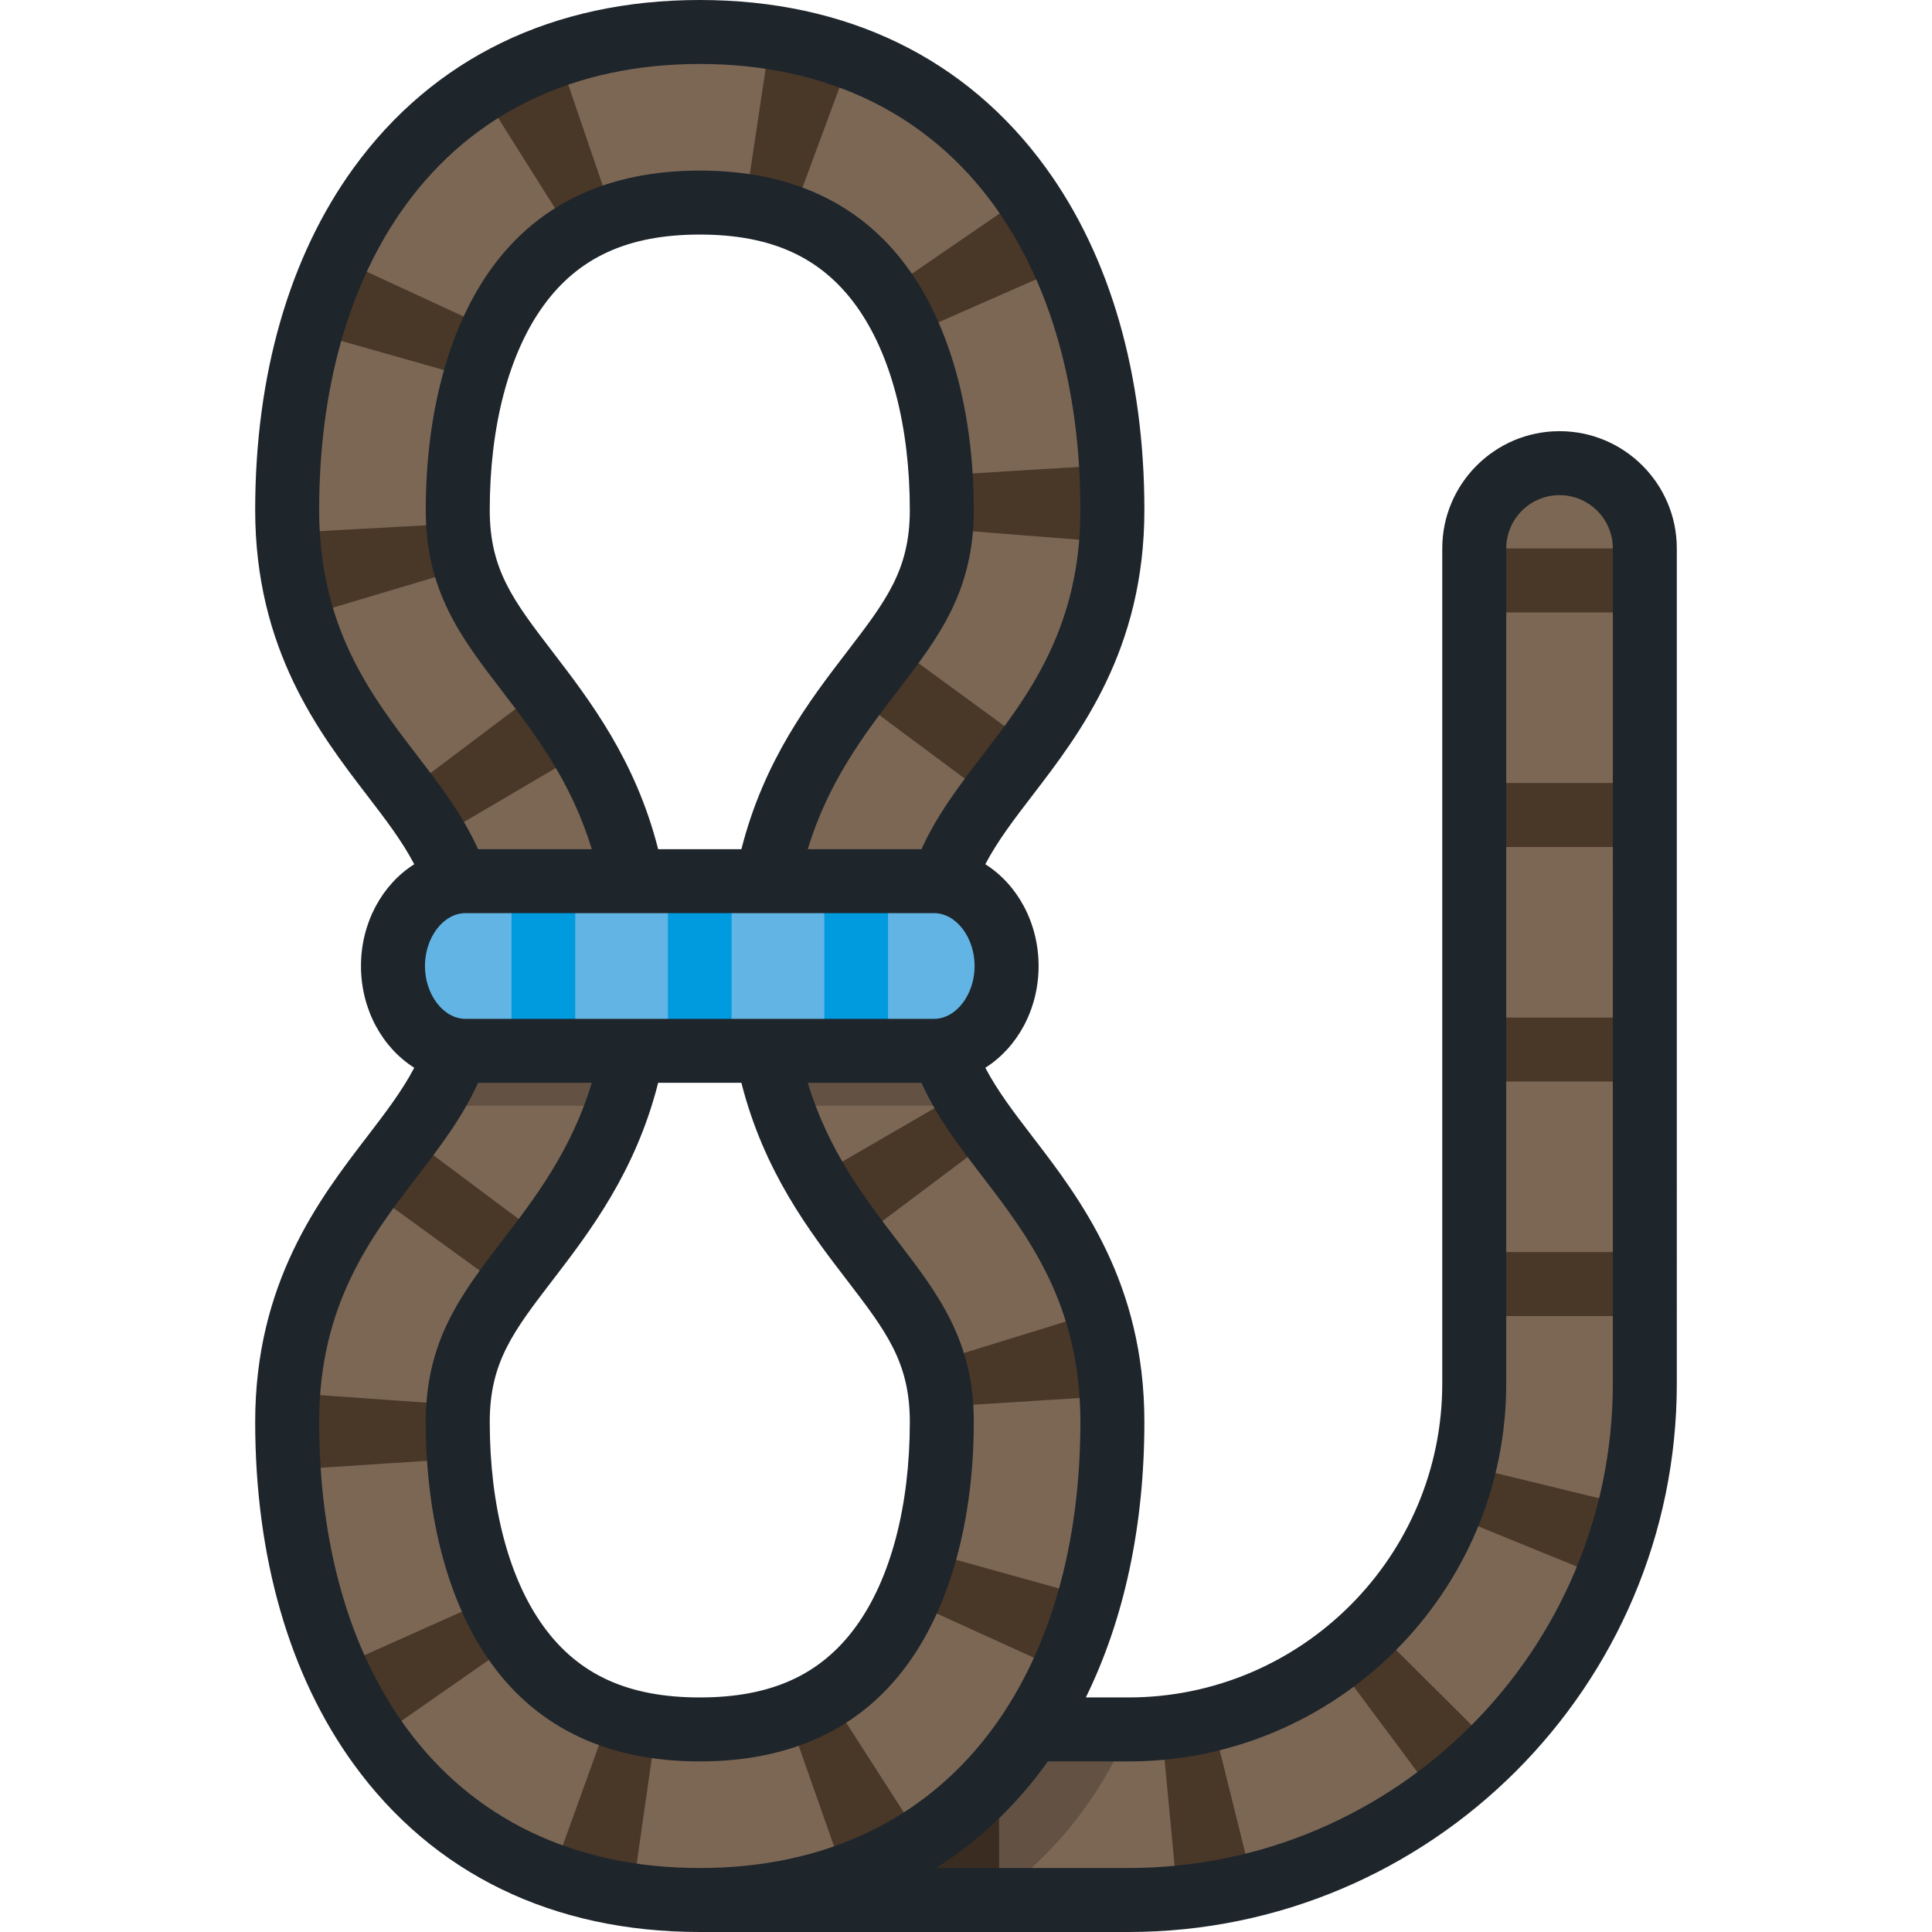<?xml version="1.0" encoding="iso-8859-1"?>
<!-- Uploaded to: SVG Repo, www.svgrepo.com, Generator: SVG Repo Mixer Tools -->
<svg version="1.1" id="Layer_1" xmlns="http://www.w3.org/2000/svg" xmlns:xlink="http://www.w3.org/1999/xlink" 
	 viewBox="0 0 512.001 512.001" xml:space="preserve">
<path style="fill:#7C6755;" d="M299.029,503.524h-113.58c-12.483,0-22.604-10.12-22.604-22.603
	c0-12.484,10.121-22.604,22.604-22.604h113.58c50.543,0,91.662-41.119,91.662-91.662V145.344c0-12.484,10.121-22.604,22.604-22.604
	c12.485,0,22.604,10.12,22.604,22.604v221.311C435.897,442.126,374.498,503.524,299.029,503.524z"/>
<path style="fill:#493728;" d="M307.82,457.902l4.273,45.005c6.73-0.64,13.458-1.786,19.998-3.41l-10.889-43.876
	C316.831,456.707,312.327,457.475,307.82,457.902z M353.726,440.217l27.009,36.253c5.403-4.027,10.556-8.491,15.313-13.271
	l-32.044-31.889C360.811,434.519,357.351,437.516,353.726,440.217z M247.819,484.967v18.556h16.953v-34.002
	C259.665,475.42,253.996,480.571,247.819,484.967z M390.69,286.617h45.207v-16.953H390.69V286.617z M390.69,224.457h45.207v-16.953
	H390.69V224.457z M383.926,401.291l41.852,17.093c2.556-6.26,4.662-12.764,6.258-19.332l-43.929-10.671
	C387.041,392.767,385.635,397.11,383.926,401.291z M390.69,145.345v16.953h45.207v-16.953H390.69z M390.69,348.776h45.207v-16.953
	H390.69V348.776z"/>
<path style="opacity:0.2;enable-background:new    ;" d="M299.029,458.317h-113.58c-12.483,0-22.604,10.12-22.604,22.604
	c0,12.484,10.121,22.603,22.604,22.603h76.995c9.466-6.318,17.797-14.35,24.829-24.042c4.669-6.434,8.675-13.53,12.036-21.172
	C299.215,458.311,299.122,458.317,299.029,458.317z"/>
<path style="fill:#7C6755;" d="M185.448,503.524c-36.066,0-65.413-14.176-84.872-40.995c-16.01-22.069-24.473-51.706-24.473-85.701
	c0-34.058,15.41-54.15,27.791-70.294c11.485-14.976,20.557-26.804,20.557-50.534c0-23.729-9.072-35.558-20.557-50.532
	c-12.381-16.145-27.791-36.238-27.791-70.295c0-33.996,8.463-63.631,24.473-85.701c19.458-26.82,48.805-40.996,84.872-40.996
	s65.416,14.176,84.872,40.995c16.012,22.07,24.475,51.706,24.475,85.701c0,34.058-15.41,54.15-27.791,70.295
	c-11.487,14.975-20.557,26.803-20.557,50.532s9.07,35.558,20.557,50.534c12.381,16.143,27.791,36.237,27.791,70.294
	c0,33.997-8.463,63.632-24.475,85.701C250.864,489.348,221.514,503.524,185.448,503.524z M185.448,53.683
	c-21.584,0-37.375,7.305-48.28,22.336c-10.227,14.097-15.857,35.104-15.857,59.155c0,18.718,7.742,28.813,18.456,42.783
	c13.317,17.364,29.892,38.975,29.892,78.044s-16.575,60.679-29.892,78.044c-10.714,13.971-18.456,24.065-18.456,42.783
	c0,24.05,5.631,45.058,15.857,59.155c10.904,15.029,26.696,22.336,48.28,22.336c21.584,0,37.377-7.305,48.28-22.336
	c10.227-14.097,15.86-35.104,15.86-59.155c0-18.718-7.742-28.813-18.456-42.783c-13.319-17.364-29.892-38.975-29.892-78.044
	s16.573-60.679,29.892-78.044c10.714-13.971,18.456-24.065,18.456-42.783c0-24.05-5.633-45.058-15.86-59.155
	C222.825,60.989,207.032,53.683,185.448,53.683z"/>
<path style="fill:#493728;" d="M167.528,502.284c-7.408-1.06-14.56-2.823-21.26-5.237l15.332-42.527
	c3.812,1.374,7.962,2.388,12.335,3.015L167.528,502.284z M223.846,497.325l-14.982-42.652c3.867-1.358,7.508-3.126,10.82-5.253
	l24.431,38.036C237.847,491.482,231.028,494.803,223.846,497.325z M99.423,460.906c-4.004-5.744-7.56-12.069-10.569-18.804
	l41.274-18.446c1.852,4.144,3.997,7.979,6.38,11.393L99.423,460.906z M281.719,442.823l-41.152-18.711
	c1.821-4.009,3.397-8.383,4.682-13l43.554,12.114C286.891,430.095,284.508,436.689,281.719,442.823z M76.514,389.538
	c-0.271-4.157-0.41-8.433-0.41-12.71c0-2.594,0.09-5.184,0.267-7.7l45.094,3.19c-0.104,1.458-0.155,2.976-0.155,4.508
	c0,3.292,0.106,6.571,0.313,9.744L76.514,389.538z M249.464,372.797c-0.264-4.21-0.949-8.054-2.091-11.75l43.199-13.327
	c2.174,7.048,3.523,14.528,4.009,22.234L249.464,372.797z M133.992,341.71L97.41,315.152c2.168-2.986,4.364-5.85,6.487-8.621
	c1.387-1.806,2.777-3.619,4.152-5.459l36.214,27.059c-1.49,1.993-2.993,3.954-4.492,5.91
	C137.733,336.695,135.811,339.204,133.992,341.71z M227.054,328.692c-3.207-4.271-7.374-10.017-11.184-16.589l39.114-22.667
	c2.598,4.485,5.616,8.64,8.222,12.114L227.054,328.692z M167.875,277.162l-44.519-7.866c0.727-4.106,1.095-8.578,1.095-13.295
	l-0.007-1.061l45.205-0.466c0.005,0.486,0.007,0.976,0.009,1.469C169.659,263.347,169.058,270.467,167.875,277.162z
	 M201.242,256.765l-0.002-0.764c0-7.056,0.552-13.906,1.642-20.359l44.575,7.535c-0.671,3.971-1.012,8.285-1.012,12.824l0.002,0.533
	L201.242,256.765z M115.658,222.128c-2.61-4.437-5.675-8.638-8.333-12.162l36.101-27.21c3.426,4.546,7.437,10.056,11.2,16.458
	L115.658,222.128z M262.492,211.408l-36.276-26.976c1.626-2.188,3.275-4.337,4.919-6.478c1.911-2.492,3.715-4.846,5.437-7.2
	l36.494,26.681c-2.029,2.772-4.079,5.445-6.061,8.031C265.499,207.43,263.984,209.401,262.492,211.408z M80.079,163.465
	c-2.101-7.042-3.384-14.525-3.81-22.237l45.138-2.494c0.234,4.238,0.885,8.098,1.989,11.799L80.079,163.465z M294.464,143.702
	l-45.066-3.562c0.125-1.597,0.19-3.267,0.19-4.967c0-3.096-0.095-6.189-0.278-9.193l45.121-2.776
	c0.241,3.925,0.364,7.951,0.364,11.969C294.795,138.055,294.682,140.925,294.464,143.702z M125.792,100.379L82.303,88.035
	c1.95-6.864,4.373-13.451,7.207-19.578l41.033,18.973C128.696,91.422,127.098,95.778,125.792,100.379z M240.975,88.806
	c-1.83-4.168-3.956-8.027-6.315-11.468l37.282-25.566c3.951,5.762,7.457,12.103,10.421,18.848L240.975,88.806z M151.592,62.343
	l-24.093-38.252c6.291-3.964,13.136-7.223,20.339-9.688l14.635,42.773C158.579,58.508,154.92,60.246,151.592,62.343z
	 M209.727,57.639c-3.794-1.404-7.925-2.447-12.277-3.1l6.714-44.706c7.408,1.113,14.558,2.933,21.248,5.408L209.727,57.639z"/>
<path style="opacity:0.2;enable-background:new    ;" d="M124.081,248.088c0.241,2.491,0.371,5.116,0.371,7.912
	c0,16.364-4.315,27.067-10.759,37.046h50.097c3.57-10.385,5.868-22.505,5.868-37.046c0-2.724-0.088-5.353-0.243-7.912H124.081z
	 M246.447,256.001c0-2.796,0.13-5.421,0.371-7.912h-45.335c-0.155,2.56-0.243,5.189-0.243,7.912c0,14.541,2.298,26.661,5.867,37.046
	h50.098C250.76,283.067,246.447,272.363,246.447,256.001z"/>
<path style="fill:#61B4E4;" d="M247.562,278.479c10.602,0,19.197-10.064,19.197-22.479c0-12.415-8.595-22.479-19.197-22.479H123.337
	c-10.602,0-19.197,10.064-19.197,22.479c0,12.415,8.595,22.479,19.197,22.479H247.562z"/>
<g>
	<rect x="177.008" y="233.517" style="fill:#009BDE;" width="16.88" height="44.958"/>
	<rect x="135.565" y="233.517" style="fill:#009BDE;" width="16.88" height="44.958"/>
	<rect x="218.452" y="233.517" style="fill:#009BDE;" width="16.88" height="44.958"/>
</g>
<path style="fill:#1E252B;" d="M413.294,114.265c-17.137,0-31.08,13.943-31.08,31.08v221.311c0,45.868-37.317,83.185-83.185,83.185
	h-11.273c10.184-20.707,15.516-45.545,15.516-73.014c0-36.934-17.074-59.196-29.542-75.453c-5.09-6.638-9.393-12.276-12.609-18.405
	c8.416-5.315,14.115-15.409,14.115-26.969c0-11.562-5.699-21.655-14.116-26.971c3.216-6.128,7.518-11.763,12.612-18.405
	c12.467-16.255,29.541-38.52,29.541-75.452c0-35.796-9.021-67.152-26.09-90.678C256.064,15.386,224.344,0,185.448,0
	c-38.893,0-70.613,15.386-91.733,44.495c-17.067,23.527-26.088,54.884-26.088,90.678c0,36.932,17.072,59.196,29.544,75.456
	c5.091,6.639,9.393,12.274,12.608,18.4c-8.416,5.315-14.116,15.41-14.116,26.97c0,11.561,5.699,21.655,14.116,26.971
	c-3.215,6.126-7.516,11.762-12.61,18.405c-12.467,16.255-29.542,38.519-29.542,75.453c0,35.796,9.021,67.152,26.089,90.679
	c21.118,29.108,52.839,44.494,91.732,44.494h113.58c80.143,0,145.345-65.201,145.345-145.345V145.345
	C444.374,128.207,430.431,114.265,413.294,114.265z M84.58,135.174c0-32.195,7.904-60.11,22.858-80.724
	c17.798-24.53,44.773-37.497,78.01-37.497c33.24,0,60.215,12.967,78.01,37.497c14.954,20.613,22.86,48.527,22.86,80.724
	c0,31.18-13.833,49.219-26.04,65.137c-6.105,7.96-11.922,15.558-16.077,24.735h-30.135c5.44-17.962,15.099-30.598,23.791-41.931
	c10.843-14.137,20.206-26.348,20.206-47.941c0-25.823-6.206-48.599-17.475-64.132c-12.435-17.143-30.987-25.835-55.141-25.835
	c-24.151,0-42.703,8.691-55.14,25.834c-11.269,15.531-17.474,38.307-17.474,64.132c0,21.594,9.364,33.805,20.211,47.948
	c8.69,11.331,18.348,23.969,23.786,41.924h-30.135c-4.153-9.177-9.969-16.774-16.077-24.736
	C98.413,184.393,84.58,166.353,84.58,135.174z M123.337,270.002c-5.812,0-10.721-6.413-10.721-14.003s4.909-14.003,10.721-14.003
	h124.224c5.812,0,10.721,6.413,10.721,14.003s-4.909,14.003-10.721,14.003H123.337z M196.479,286.955
	c5.976,23.575,18.046,39.363,27.928,52.247c10.418,13.585,16.705,21.783,16.705,37.626c0,22.275-5.06,41.515-14.246,54.177
	c-9.322,12.851-22.483,18.837-41.418,18.837c-18.934,0-32.095-5.985-41.419-18.837c-9.184-12.659-14.242-31.9-14.242-54.177
	c0-15.843,6.287-24.041,16.713-37.634c9.879-12.883,21.943-28.669,27.919-52.238h22.06V286.955z M174.419,225.045
	c-5.975-23.57-18.042-39.357-27.927-52.247c-10.418-13.585-16.705-21.783-16.705-37.626c0-22.277,5.059-41.517,14.242-54.177
	c9.323-12.85,22.485-18.835,41.419-18.835c18.936,0,32.096,5.985,41.419,18.837c9.185,12.661,14.245,31.901,14.245,54.177
	c0,15.843-6.288,24.041-16.705,37.625c-9.881,12.883-21.95,28.669-27.927,52.247L174.419,225.045L174.419,225.045z M107.438,457.552
	c-14.953-20.613-22.859-48.527-22.859-80.724c0-31.182,13.834-49.22,26.047-65.143c6.102-7.959,11.918-15.555,16.069-24.729h30.136
	c-5.436,17.955-15.096,30.592-23.791,41.931c-10.843,14.137-20.206,26.348-20.206,47.941c0,25.826,6.205,48.601,17.474,64.132
	c12.438,17.142,30.989,25.834,55.14,25.834c24.154,0,42.706-8.692,55.14-25.834c11.27-15.533,17.476-38.31,17.476-64.132
	c0-21.594-9.364-33.805-20.206-47.942c-8.692-11.332-18.353-23.971-23.791-41.931H244.2c4.153,9.179,9.972,16.779,16.077,24.737
	c12.206,15.915,26.04,33.954,26.04,65.135c0,32.198-7.904,60.112-22.86,80.724c-17.796,24.53-44.771,37.496-78.01,37.496
	C152.211,495.047,125.236,482.082,107.438,457.552z M427.421,366.656c0,70.795-57.596,128.392-128.392,128.392h-50.966
	c11.162-7.06,20.938-16.267,29.118-27.541c0.168-0.233,0.324-0.478,0.493-0.713h21.356c55.216,0,100.138-44.922,100.138-100.138
	V145.345c0-7.79,6.337-14.127,14.127-14.127s14.127,6.337,14.127,14.127V366.656z"/>
</svg>